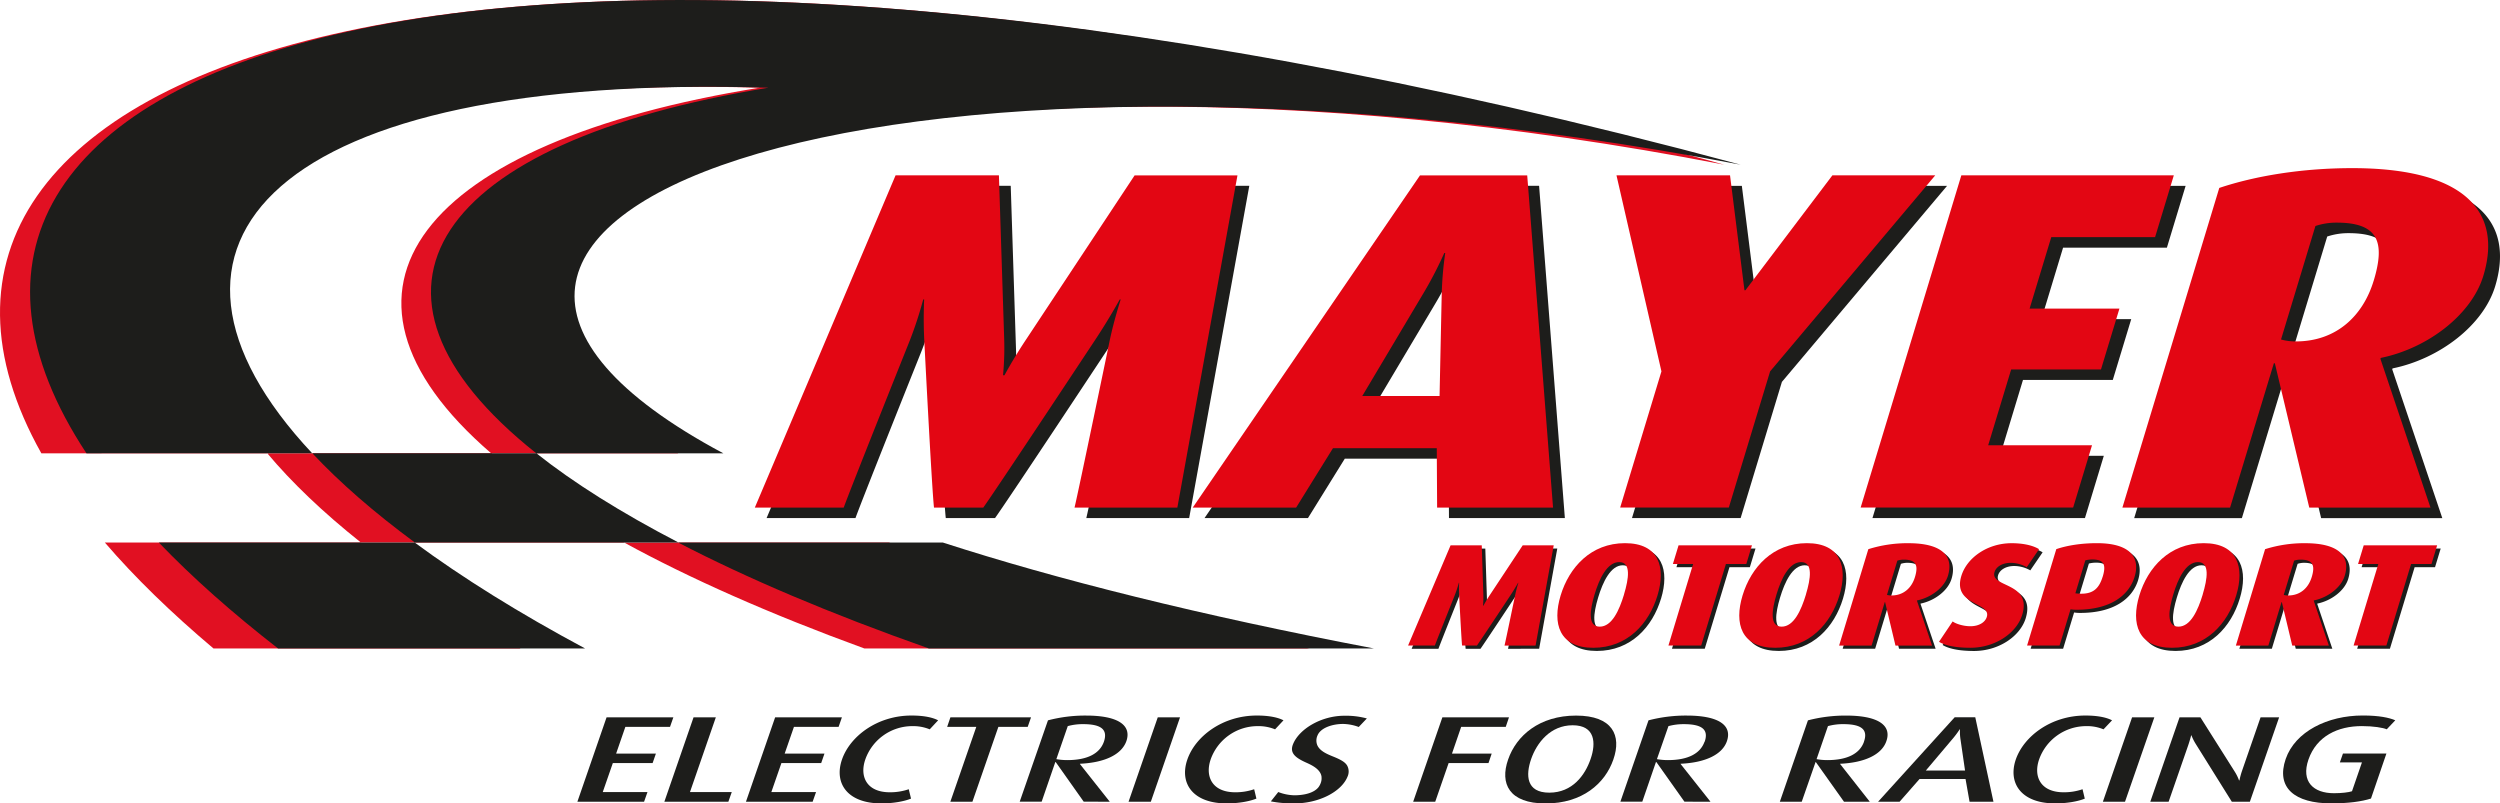 <svg id="Artwork" xmlns="http://www.w3.org/2000/svg" viewBox="0 0 1940.43 623.63"><defs><style>.cls-1{fill:#1d1d1b;}.cls-2{fill:#e30613;}.cls-3{fill:#e11022;}</style></defs><title>logo</title><path class="cls-1" d="M1194.64,503.53l14.08-77.78h-24.08L1159.37,464c-3.1,4.64-5.2,8.59-5.2,8.59h-.34a67,67,0,0,0,.26-8.7l-1.23-38.1h-24.19l-33,77.78h20.8c1.53-4.3,15.47-39.12,15.47-39.12a90.38,90.38,0,0,0,3.14-9.61h.23s-.24,4.52,0,9.61c0,0,1.77,34.82,2.28,39.12h11.53c3.54-5,26.1-39.12,26.1-39.12,3.32-5,5.85-9.61,5.85-9.61h.22s-1.55,4.75-2.57,9.61c0,0-7.33,35.39-8.24,39.12Z"/><path class="cls-1" d="M1263.3,463.85c-3.7,12.21-9.38,25-18.88,25s-7.66-12.77-4-25,9.75-25.1,19.14-25.1,7.4,12.89,3.7,25.1m26,.79c6.61-21.82,1.22-40.59-25.24-40.59s-43.33,18.77-49.95,40.59-1.11,40.61,25.34,40.61,43.19-18.67,49.84-40.61"/><polygon class="cls-1" points="1358.19 440.22 1362.58 425.75 1305.6 425.75 1301.21 440.22 1316.93 440.22 1297.74 503.53 1323.18 503.53 1342.37 440.22 1358.19 440.22"/><path class="cls-1" d="M1404.51,463.85c-3.7,12.21-9.38,25-18.88,25s-7.66-12.77-4-25,9.75-25.1,19.14-25.1,7.4,12.89,3.7,25.1m26,.79c6.62-21.82,1.22-40.59-25.23-40.59s-43.33,18.77-49.95,40.59-1.11,40.61,25.34,40.61,43.2-18.67,49.84-40.61"/><path class="cls-1" d="M1489.08,450.4c-2.54,8.37-8.84,14.25-18.22,14.25a12.63,12.63,0,0,1-3.48-.45l8.05-26.57a15.47,15.47,0,0,1,5-.79c9.72,0,11.4,4.52,8.66,13.56m13.29,53.14-11.72-34.82.07-.23c11.09-2.26,21.29-10.17,24-19.22,4.53-14.92-4.23-25.21-30.68-25.21a100.7,100.7,0,0,0-31.14,4.64l-22.69,74.84h25.22l10.24-33.8h.23l8.07,33.8Z"/><path class="cls-1" d="M1572.35,479.68c7.78-25.66-25.17-21-21.47-33.24,1.3-4.3,6.34-7.12,12.45-7.12a25.44,25.44,0,0,1,12.53,3.39l9.56-14c-3.8-2.38-10.8-4.64-21.32-4.64-18.88,0-34.78,11.42-39,25.44-7,23.18,23.29,20.12,19.76,31.77-1.3,4.3-6.26,7.24-12.7,7.24-5.77,0-11.6-2-13.8-3.73l-10.56,15.83c4.46,2.82,12.72,4.65,24.37,4.65,19.11,0,35.88-11.33,40.19-25.57"/><path class="cls-1" d="M1634.83,449.95c-2.67,8.82-7,13.34-16.59,13.34a28.12,28.12,0,0,1-4.65-.34l7.75-25.55a22.76,22.76,0,0,1,5.52-.68c9.27,0,10.61,4.52,8,13.23m24.73.11c4.22-13.91-2.18-26-29.31-26-12.1,0-23.27,1.81-31.48,4.64l-22.68,74.84h25.21l8.53-28.15a28.61,28.61,0,0,0,4.76.34c26.23,0,40.55-11.08,45-25.67"/><path class="cls-1" d="M1712.47,463.85c-3.7,12.21-9.38,25-18.88,25s-7.66-12.77-4-25,9.75-25.1,19.14-25.1,7.4,12.89,3.7,25.1m26,.79c6.62-21.82,1.22-40.59-25.23-40.59s-43.33,18.77-49.95,40.59-1.11,40.61,25.34,40.61,43.19-18.67,49.84-40.61"/><path class="cls-1" d="M1797,450.4c-2.54,8.37-8.84,14.25-18.23,14.25a12.59,12.59,0,0,1-3.48-.45l8.05-26.57a15.49,15.49,0,0,1,5-.79c9.72,0,11.4,4.52,8.66,13.56m13.29,53.14-11.72-34.82.07-.23c11.09-2.26,21.29-10.17,24-19.22,4.52-14.92-4.23-25.21-30.69-25.21a100.7,100.7,0,0,0-31.14,4.64l-22.68,74.84h25.21l10.25-33.8h.23l8.07,33.8Z"/><polygon class="cls-1" points="1890.01 440.22 1894.4 425.75 1837.42 425.75 1833.03 440.22 1848.74 440.22 1829.56 503.53 1854.99 503.53 1874.18 440.22 1890.01 440.22"/><path class="cls-2" d="M1191.87,501.07l14.08-77.78h-24.08L1156.6,461.5c-3.1,4.64-5.2,8.59-5.2,8.59h-.34a67,67,0,0,0,.26-8.71l-1.23-38.1H1125.9l-33,77.78h20.8c1.53-4.3,15.47-39.12,15.47-39.12a90.23,90.23,0,0,0,3.14-9.61h.23s-.24,4.52,0,9.61c0,0,1.77,34.82,2.28,39.12h11.53c3.54-5,26.1-39.12,26.1-39.12,3.31-5,5.85-9.61,5.85-9.61h.23S1177,457.09,1176,462c0,0-7.33,35.38-8.24,39.12Z"/><path class="cls-2" d="M1260.54,461.39c-3.7,12.21-9.38,25-18.88,25s-7.66-12.77-4-25,9.75-25.1,19.14-25.1,7.4,12.89,3.7,25.1m26,.79c6.61-21.82,1.22-40.59-25.23-40.59s-43.33,18.77-49.95,40.59-1.11,40.61,25.34,40.61,43.19-18.67,49.84-40.61"/><polygon class="cls-2" points="1355.43 437.76 1359.81 423.29 1302.84 423.29 1298.45 437.76 1314.16 437.76 1294.98 501.07 1320.41 501.07 1339.6 437.76 1355.43 437.76"/><path class="cls-2" d="M1401.74,461.39c-3.7,12.21-9.38,25-18.88,25s-7.66-12.77-4-25,9.75-25.1,19.14-25.1,7.4,12.89,3.7,25.1m26,.79c6.61-21.82,1.22-40.59-25.23-40.59s-43.33,18.77-49.95,40.59-1.11,40.61,25.34,40.61,43.19-18.67,49.84-40.61"/><path class="cls-2" d="M1486.32,447.94c-2.54,8.37-8.84,14.25-18.23,14.25a12.53,12.53,0,0,1-3.48-.45l8.05-26.57a15.48,15.48,0,0,1,5-.79c9.72,0,11.4,4.52,8.66,13.57m13.29,53.14-11.72-34.82.07-.22c11.09-2.26,21.29-10.18,24-19.22,4.52-14.93-4.23-25.21-30.68-25.21a100.72,100.72,0,0,0-31.14,4.64l-22.68,74.84h25.21l10.25-33.8h.22l8.07,33.8Z"/><path class="cls-2" d="M1569.58,477.22c7.78-25.66-25.17-21-21.47-33.24,1.3-4.3,6.34-7.12,12.44-7.12a25.44,25.44,0,0,1,12.54,3.39l9.56-14c-3.8-2.37-10.81-4.63-21.32-4.63-18.88,0-34.78,11.42-39,25.44-7,23.18,23.3,20.12,19.77,31.77-1.3,4.3-6.26,7.23-12.7,7.23-5.77,0-11.6-2-13.8-3.73L1505,498.13c4.46,2.83,12.72,4.65,24.36,4.65,19.11,0,35.88-11.32,40.2-25.57"/><path class="cls-2" d="M1632.07,447.48c-2.67,8.82-7,13.34-16.59,13.34a28.13,28.13,0,0,1-4.64-.34l7.74-25.55a22.75,22.75,0,0,1,5.52-.68c9.27,0,10.61,4.52,8,13.23m24.73.11c4.21-13.91-2.18-26-29.32-26-12.1,0-23.27,1.81-31.48,4.64l-22.68,74.84h25.21l8.53-28.15a28.86,28.86,0,0,0,4.76.34c26.23,0,40.55-11.08,45-25.66"/><path class="cls-2" d="M1709.71,461.39c-3.7,12.21-9.38,25-18.88,25s-7.66-12.77-4-25,9.75-25.1,19.14-25.1,7.4,12.89,3.7,25.1m26,.79c6.62-21.82,1.22-40.59-25.23-40.59s-43.34,18.77-49.95,40.59-1.11,40.61,25.34,40.61,43.2-18.67,49.84-40.61"/><path class="cls-2" d="M1794.28,447.94c-2.54,8.37-8.84,14.25-18.23,14.25a12.47,12.47,0,0,1-3.48-.45l8.05-26.57a15.45,15.45,0,0,1,5-.79c9.73,0,11.41,4.52,8.67,13.57m13.29,53.14-11.72-34.82.07-.22c11.09-2.26,21.29-10.18,24-19.22,4.52-14.93-4.23-25.21-30.69-25.21a100.68,100.68,0,0,0-31.14,4.64l-22.68,74.84h25.21l10.24-33.8h.23l8.07,33.8Z"/><polygon class="cls-2" points="1887.25 437.76 1891.63 423.29 1834.65 423.29 1830.26 437.76 1845.98 437.76 1826.79 501.07 1852.23 501.07 1871.42 437.76 1887.25 437.76"/><path class="cls-3" d="M280.12,421.09c-29.48-23.47-53.74-46.66-72.67-69.26H381.31c26.46,22.82,61,46,103.43,69.26Zm204.32,0c50.38,27.57,112.31,55.18,186.45,82.23h345.44c-132.75-25.77-240.76-53.61-326.43-82.23ZM207.29,351.84C70.89,189,206.81,56.46,589.6,68.08,326.94,110.37,234.37,225.22,381.24,351.84H526.38c-319.85-180.36,143.05-353.6,812-224C368.57-140-136.58,51,32.09,351.84ZM404,503.32c-48.56-27.47-89.9-55-124.08-82.23H81.37Q116,461.4,165.7,503.32Z"/><path class="cls-1" d="M322,421.09c-31.82-23.47-58.39-46.66-79.56-69.26H416.33c28.73,22.82,65.57,46,110.33,69.26Zm204.32,0c53.12,27.57,117.8,55.18,194.64,82.23h345.44c-135.32-25.77-246.1-53.61-334.62-82.23Zm-284-69.26C89.7,189,212.42,56.46,596.37,68.08,337.93,110.37,256.78,225.22,416.25,351.84H561.4c-337.81-180.36,107.84-353.6,789.68-224C354.62-140-131.52,51,67.11,351.84Zm211.8,151.49c-51.3-27.47-95.38-55-132.27-82.23H123.28q38.6,40.31,92.52,82.23Z"/><path class="cls-1" d="M923,402.11l46.67-257.87H889.82L806.08,270.92c-10.28,15.37-17.26,28.49-17.26,28.49H787.7a221.51,221.51,0,0,0,.88-28.86L784.5,144.23H704.29L595,402.11h69c5.07-14.24,51.3-129.69,51.3-129.69a297.78,297.78,0,0,0,10.4-31.86h.75s-.79,15,.09,31.86c0,0,5.87,115.44,7.55,129.69h38.23c11.74-16.49,86.53-129.69,86.53-129.69,11-16.49,19.4-31.86,19.4-31.86H879s-5.15,15.74-8.53,31.86c0,0-24.31,117.32-27.31,129.69Z"/><path class="cls-1" d="M1126.52,315.53h-60l46.61-78.34a300.59,300.59,0,0,0,17-32.61h.74a274,274,0,0,0-2.76,32.61Zm88.08,86.58-20-257.88h-83.21L934.92,402.11h80.28l28.59-46.1h80.59l.27,46.1Z"/><polygon class="cls-1" points="1511.27 144.24 1431.44 144.24 1363.92 233.45 1363.17 233.45 1351.97 144.24 1263.83 144.24 1298.74 296.41 1266.7 402.11 1351.03 402.11 1383.07 296.41 1511.27 144.24"/><polygon class="cls-1" points="1618.28 402.11 1632.93 353.76 1552.35 353.76 1570.18 294.91 1639.89 294.91 1654.21 247.69 1584.5 247.69 1601.31 192.21 1681.89 192.21 1696.43 144.24 1531.51 144.23 1453.35 402.11 1618.28 402.11"/><path class="cls-1" d="M1851.59,225.94c-8.41,27.74-29.31,47.23-60.43,47.23a41.75,41.75,0,0,1-11.53-1.5l26.69-88.08a51.33,51.33,0,0,1,16.54-2.62c32.23,0,37.81,15,28.73,45m44.05,176.17-38.85-115.44.23-.75c36.76-7.5,70.57-33.73,79.65-63.72,15-49.48-14-83.59-101.73-83.59-39,0-75.29,6-103.24,15.37l-75.2,248.13h83.59l34-112.07h.75l26.75,112.07Z"/><path class="cls-2" d="M913.82,394l46.67-257.88H880.66L796.91,262.77c-10.29,15.37-17.26,28.49-17.26,28.49h-1.13a221.4,221.4,0,0,0,.88-28.86l-4.07-126.31H695.12L585.86,394h69c5.07-14.25,51.29-129.69,51.29-129.69a299.14,299.14,0,0,0,10.41-31.86h.75s-.79,15,.09,31.86c0,0,5.87,115.44,7.55,129.69h38.23c11.74-16.5,86.53-129.69,86.53-129.69,11-16.5,19.4-31.86,19.4-31.86h.74s-5.14,15.74-8.53,31.86c0,0-24.3,117.31-27.31,129.69Z"/><path class="cls-2" d="M1117.35,307.37h-60L1104,229a299.82,299.82,0,0,0,17-32.61h.75A273.34,273.34,0,0,0,1119,229ZM1205.43,394l-20.05-257.88h-83.21L925.75,394H1006l28.59-46.1h80.59l.27,46.1Z"/><polygon class="cls-2" points="1502.1 136.08 1422.27 136.08 1354.75 225.29 1354 225.29 1342.8 136.08 1254.66 136.08 1289.56 288.26 1257.53 393.95 1341.86 393.95 1373.9 288.26 1502.1 136.08"/><polygon class="cls-2" points="1609.11 393.96 1623.76 345.61 1543.17 345.61 1561.01 286.76 1630.72 286.76 1645.04 239.53 1575.32 239.53 1592.14 184.06 1672.72 184.06 1687.26 136.08 1522.34 136.08 1444.18 393.96 1609.11 393.96"/><path class="cls-2" d="M1842.41,217.79C1834,245.53,1813.1,265,1782,265a41.5,41.5,0,0,1-11.54-1.5l26.7-88.08a51.31,51.31,0,0,1,16.53-2.62c32.23,0,37.81,15,28.73,45M1886.47,394l-38.85-115.45.23-.74c36.75-7.5,70.56-33.74,79.65-63.72,15-49.48-14-83.59-101.73-83.59-39,0-75.28,6-103.23,15.37L1647.34,394h83.58l34-112.07h.75L1792.39,394Z"/><polygon class="cls-1" points="499.92 622.27 502.56 614.76 467.85 614.76 475.66 592.29 506.54 592.29 509.09 584.93 478.21 584.93 485.39 564.17 520.05 564.17 522.65 556.75 470.81 556.75 448.15 622.27 499.92 622.27"/><polygon class="cls-1" points="565.34 622.27 567.98 614.76 535.54 614.76 555.62 556.75 538.32 556.75 515.66 622.27 565.34 622.27"/><polygon class="cls-1" points="630.76 622.27 633.4 614.76 598.7 614.76 606.5 592.29 637.38 592.29 639.93 584.94 609.04 584.93 616.24 564.17 650.9 564.17 653.48 556.75 601.65 556.75 578.99 622.27 630.76 622.27"/><path class="cls-1" d="M707.12,619.89l-1.77-7.31a44.16,44.16,0,0,1-14.71,2.36c-18.07,0-23.59-12.37-19-25.51a38.71,38.71,0,0,1,36.52-25.83,33.8,33.8,0,0,1,13.46,2.49l6.53-7c-4.19-2.19-10.87-3.71-20.69-3.71-26.65,0-47.72,16.18-53.91,34.09-6.36,18.3,4,34.11,30.58,34.11,9.29,0,17.82-1.62,23-3.73"/><polygon class="cls-1" points="797.68 564.17 800.26 556.75 737.69 556.75 735.16 564.17 757.77 564.17 737.64 622.27 754.77 622.27 774.91 564.17 797.68 564.17"/><path class="cls-1" d="M856.81,575.71c-3.13,9-12.53,14.26-28.39,14.26a48.62,48.62,0,0,1-8.52-.74l8.87-25.64a43.63,43.63,0,0,1,11.9-1.53c14.39,0,19.28,4.39,16.15,13.64m4.54,46.56L838.19,593l.08-.2c19.19-.86,32.28-7.11,36-17.58,4.13-12-5.95-19.82-31.25-19.82a114.39,114.39,0,0,0-29.62,3.71l-21.94,63.14H808.5l10.6-30.77h.3l21.75,30.77Z"/><polygon class="cls-1" points="893.25 622.27 915.91 556.75 898.63 556.75 875.95 622.27 893.25 622.27"/><path class="cls-1" d="M975.19,619.89l-1.74-7.31a44.19,44.19,0,0,1-14.7,2.36c-18,0-23.57-12.37-19.06-25.51a38.69,38.69,0,0,1,36.5-25.83,33.94,33.94,0,0,1,13.48,2.49l6.53-7c-4.22-2.19-10.9-3.71-20.67-3.71-26.7,0-47.72,16.18-53.93,34.09-6.38,18.3,4,34.11,30.56,34.11,9.29,0,17.83-1.62,23-3.73"/><polygon class="cls-1" points="1168.72 564.17 1171.24 556.75 1119.54 556.75 1096.86 622.27 1113.99 622.27 1124.38 592.29 1155.32 592.29 1157.8 584.94 1126.98 584.94 1134.12 564.17 1168.72 564.17"/><path class="cls-1" d="M1234.58,589.12c-4.26,12.47-14.06,26.12-32.07,26.12s-18.41-13.65-14.07-26.12,14.82-26.19,32.23-26.19,18.3,13.64,13.91,26.19m17.66.39c6.52-18.57-.54-34.09-28.94-34.09s-46.35,15.52-52.74,34.09c-6.56,18.67.68,34.11,29.1,34.11s46.15-15.44,52.58-34.11"/><path class="cls-1" d="M1323,575.71c-3.16,9-12.57,14.26-28.41,14.26a49.18,49.18,0,0,1-8.53-.74L1295,563.6a44.61,44.61,0,0,1,12-1.53c14.36,0,19.3,4.39,16.12,13.64m4.51,46.56L1304.45,593l0-.2c19.19-.86,32.37-7.11,35.95-17.58,4.12-12-5.95-19.82-31.2-19.82a115.7,115.7,0,0,0-29.68,3.71l-21.82,63.14h17l10.6-30.77h.33l21.79,30.77Z"/><path class="cls-1" d="M1446.78,575.71c-3.15,9-12.56,14.26-28.41,14.26a47.35,47.35,0,0,1-8.4-.74l8.84-25.64a43.51,43.51,0,0,1,11.93-1.53c14.39,0,19.27,4.39,16,13.64m4.52,46.56-23-29.25v-.2c19.13-.86,32.34-7.11,35.89-17.58,4.25-12-6-19.82-31.12-19.82a115.93,115.93,0,0,0-29.76,3.71l-21.81,63.14h17l10.73-30.77h.2l21.85,30.77Z"/><path class="cls-1" d="M1525.21,598.07h-30.44l19.94-23.61a71.44,71.44,0,0,0,6.35-8.37h.23a39,39,0,0,0,.48,8.37Zm22.05,24.2-14.11-65.53h-16l-59.43,65.53h16.7l15.47-17.64h35.7l3.12,17.64Z"/><path class="cls-1" d="M1618.15,619.89l-1.74-7.31a43.64,43.64,0,0,1-14.7,2.36c-18,0-23.57-12.37-19-25.51a38.83,38.83,0,0,1,36.58-25.83,33,33,0,0,1,13.39,2.49l6.63-7c-4.22-2.19-10.86-3.71-20.7-3.71-26.76,0-47.78,16.18-54,34.09-6.26,18.3,4.09,34.11,30.6,34.11,9.29,0,17.88-1.62,23-3.73"/><polygon class="cls-1" points="1649.38 622.27 1672.14 556.75 1654.87 556.75 1632.2 622.27 1649.38 622.27"/><path class="cls-1" d="M1746.29,622.27,1769,556.75h-14.4l-14.32,41.33a58,58,0,0,0-2.08,7.62h-.33a34.55,34.55,0,0,0-3.33-6.76l-26.65-42.18H1691.7L1669,622.27h14.23l15.17-43.71c1.37-4,2.33-7.82,2.33-7.82h.2a39.5,39.5,0,0,0,3.34,6.69l28,44.84Z"/><path class="cls-1" d="M1840.26,619.89l12-35h-33.73l-2.39,6.86h17.13l-7.72,22.39c-2.5.86-7.95,1.53-14,1.53-16,0-25.68-9-19.8-26.1,6.32-18.21,22.79-26,41.46-26,8.92,0,16.48,1.24,19.32,2.49l6.63-7c-4.81-2-12.32-3.71-25.27-3.71-27.34,0-52.42,12.47-59.78,33.7-7.73,22.41,7,34.51,35.36,34.51,13.18,0,23.54-1.43,30.74-3.73"/><path class="cls-1" d="M1042.38,561.91a36.17,36.17,0,0,1,12.23,2.36l6.31-6.63a61.9,61.9,0,0,0-17.43-2.1c-18.1,0-35.25,10.37-39.92,22.19-2.51,6.37,1.19,10.08,9.86,14,4,1.79,9.74,4.4,11.72,9h0c.11.25.2.5.28.75l.08.27c0,.16.09.33.12.49s.06.24.08.36,0,.2,0,.3a10.37,10.37,0,0,1-.76,5.28,12.84,12.84,0,0,1-1.56,2.81c-3.43,4.39-10.88,6.29-18.85,6.29a36.82,36.82,0,0,1-12.39-2.53L986.4,622a82.18,82.18,0,0,0,13.76,1.5c1.24.05,2.57.08,4,.08h.52c18.84,0,36.58-9,41.28-20.88a9.55,9.55,0,0,0,0-7.79c-1.28-2.93-4.54-5-11-7.61-4.67-1.89-10.48-4.24-12.51-8.89a9.59,9.59,0,0,1,.15-7.55C1025.17,564.57,1034.81,561.91,1042.38,561.91Z"/></svg>